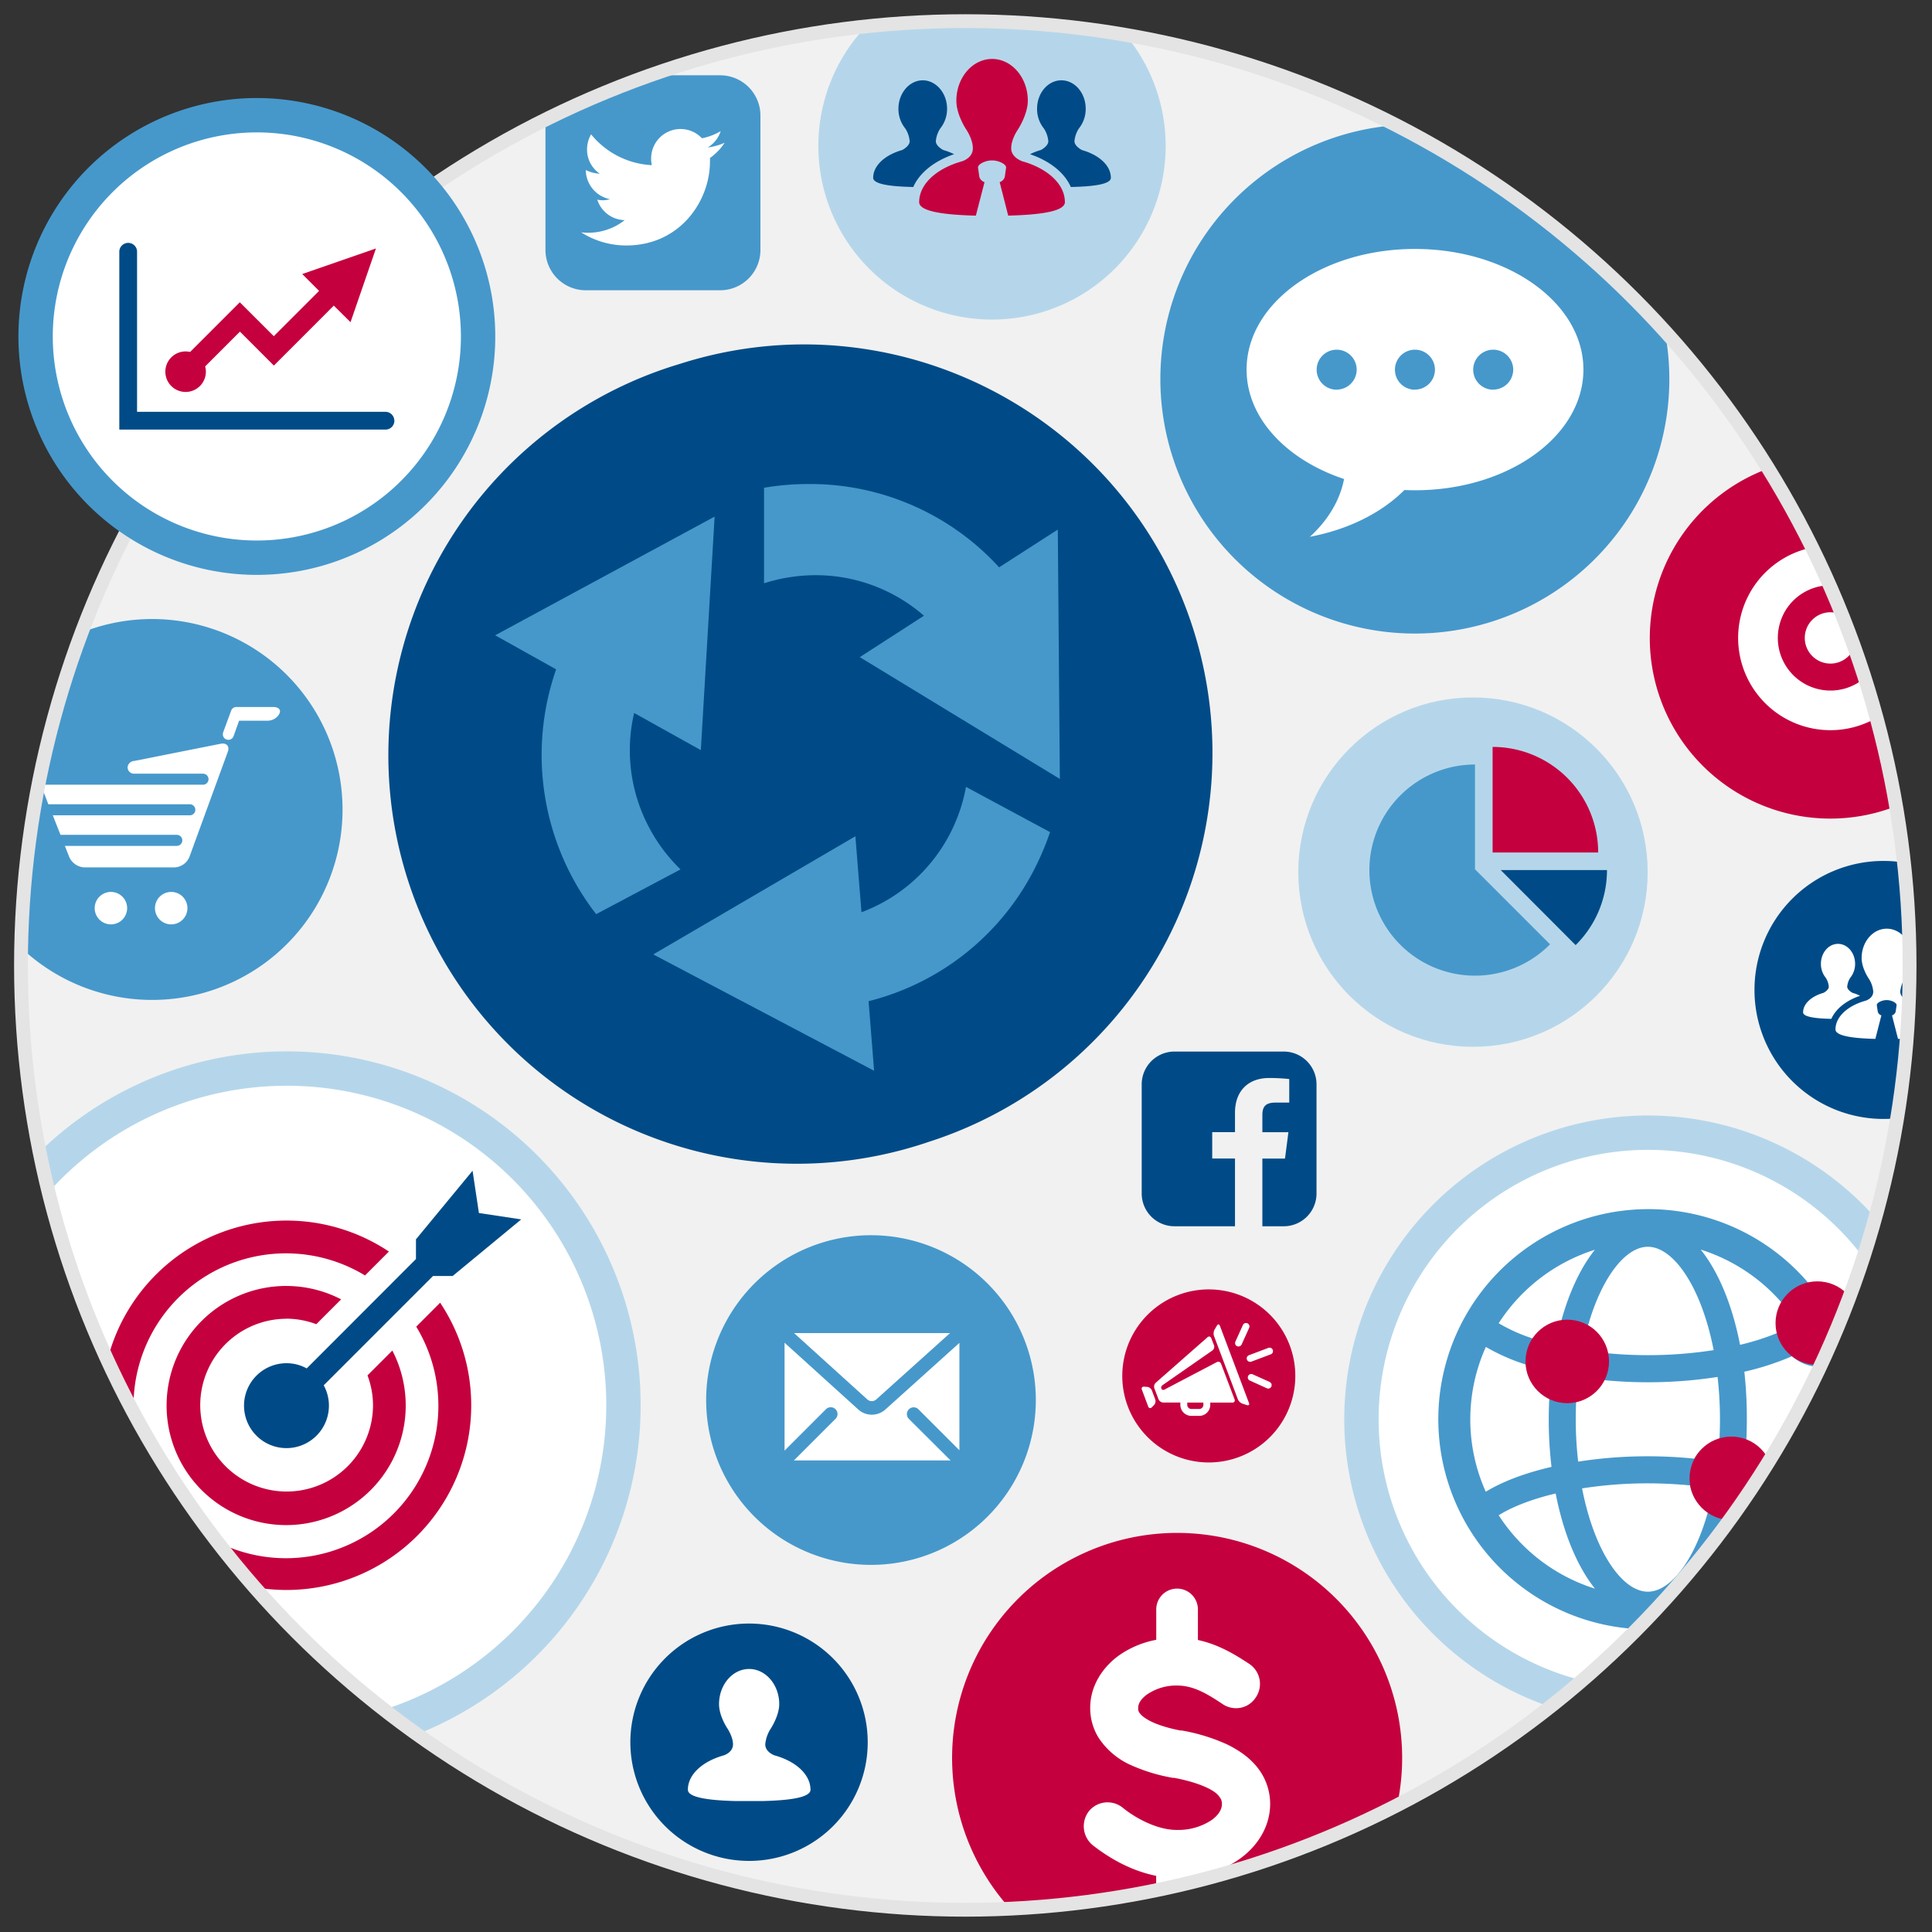 <svg id="Layer_1" data-name="Layer 1" xmlns="http://www.w3.org/2000/svg" xmlns:xlink="http://www.w3.org/1999/xlink" viewBox="0 0 700 700"><rect x="0" y="0" width="700" height="700" fill="#333333" stroke="none"/><defs><style>.cls-1,.cls-2{fill:#f1f1f1;}.cls-1,.cls-10{stroke:#e4e4e4;stroke-width:5px;}.cls-1,.cls-10,.cls-11,.cls-4{stroke-miterlimit:10;}.cls-3{clip-path:url(#clip-path);}.cls-11,.cls-4,.cls-8{fill:#fff;}.cls-4{stroke:#b5d6ea;}.cls-11,.cls-4{stroke-width:12.45px;}.cls-5{fill:#4698cb;}.cls-6{fill:#c5003e;}.cls-7{fill:#004b87;}.cls-9{fill:#b5d6ea;}.cls-10{fill:none;}.cls-11{stroke:#4698cb;}</style><clipPath id="clip-path"><circle class="cls-1" cx="349.74" cy="349.8" r="342.14"/></clipPath></defs><title>digital-competitor-performance</title><circle class="cls-2" cx="349.74" cy="349.8" r="342.14"/><g class="cls-3"><path class="cls-4" d="M649.47,603.88a103.83,103.83,0,1,1,37.31-142A103.83,103.83,0,0,1,649.47,603.88Z"/><path class="cls-5" d="M673.56,480.66A14.52,14.52,0,0,0,659,466.14a13.05,13.05,0,0,0-2.52.24,76.13,76.13,0,1,0,13.13,24.15A14.38,14.38,0,0,0,673.56,480.66Zm-27-7.45a14.43,14.43,0,0,0-2.08,7.45,15.18,15.18,0,0,0,.17,2,86.17,86.17,0,0,1-14.2,4.59c-2.8-14.45-7.82-26.47-14.25-34.5A64.71,64.71,0,0,1,646.58,473.21ZM597.05,576.7c-9.3,0-19.39-14.55-23.83-37.43a154.47,154.47,0,0,1,23.83-1.83c5.2,0,10.32.28,15.28.74a14.5,14.5,0,0,0,6.5,9.63C613.79,565.69,605.13,576.7,597.05,576.7Zm26.13-62.49c0,2.48-.07,4.92-.18,7.29a14.49,14.49,0,0,0-9.09,7,165.43,165.43,0,0,0-16.86-.86,162.23,162.23,0,0,0-25.25,1.94,134.39,134.39,0,0,1-.88-15.38c0-2.45.07-4.84.19-7.18a14.49,14.49,0,0,0,9.65-7c5.29.52,10.73.8,16.29.8a163.52,163.52,0,0,0,25.26-1.93A136.4,136.4,0,0,1,623.18,514.21ZM597.05,491c-5,0-9.86-.24-14.61-.69a14.47,14.47,0,0,0-7.06-10.06c5.06-17.67,13.66-28.52,21.67-28.52,9.3,0,19.4,14.55,23.84,37.45A156,156,0,0,1,597.05,491ZM577.87,452.8c-5.07,6.34-9.26,15.17-12.17,25.71a14.56,14.56,0,0,0-9.86,6.6A60,60,0,0,1,543,479.43,64.57,64.57,0,0,1,577.87,452.8ZM538.32,488a73.24,73.24,0,0,0,15.43,6.69,14.5,14.5,0,0,0,7.64,11c-.15,2.82-.25,5.65-.25,8.55a147.35,147.35,0,0,0,1,17.24c-9.4,2.17-17.58,5.22-23.82,9a64,64,0,0,1,0-52.39ZM543,549c5.22-3.23,12.35-5.92,20.65-7.88,2.8,14.41,7.81,26.44,14.23,34.48A64.56,64.56,0,0,1,543,549Zm73.23,26.6c5.07-6.32,9.26-15.14,12.18-25.67a14.52,14.52,0,0,0,10.37-6.47A60.09,60.09,0,0,1,651.12,549,64.65,64.65,0,0,1,616.22,575.62Zm39.56-35.21A72.12,72.12,0,0,0,641,533.92a14.56,14.56,0,0,0-8.3-11.52c.14-2.69.21-5.41.21-8.19A149.3,149.3,0,0,0,632,497a97.48,97.48,0,0,0,17.29-5.62,14.47,14.47,0,0,0,9.24,3.79,64.09,64.09,0,0,1-2.72,45.25Z"/><circle class="cls-6" cx="627.29" cy="535.63" r="15.13"/><circle class="cls-6" cx="658.44" cy="479.39" r="15.13"/><circle class="cls-6" cx="567.85" cy="493.27" r="15.13"/><path class="cls-4" d="M165.4,614.52a122,122,0,1,1,43.84-166.89A122,122,0,0,1,165.4,614.52Z"/><path class="cls-6" d="M150.81,480.67a55.23,55.23,0,1,1-18.56-18.55l8.66-8.66A66.92,66.92,0,1,0,159.47,472Zm-47-2.89a31.11,31.11,0,0,1,10.79,2l9-9a43.32,43.32,0,1,0,18.55,18.55l-9,9a30.92,30.92,0,0,1,2,10.79,31.3,31.3,0,1,1-31.3-31.31Z"/><path class="cls-7" d="M111.13,495.8a15,15,0,0,0-7.17-1.88,15.38,15.38,0,1,0,13.33,8l39.59-39.6H164l24.85-20.51-15.33-2.31-2.3-15.32-20.51,24.85v7.14Z"/><path class="cls-5" d="M59,362.18a69,69,0,1,1,65-72.7A68.94,68.94,0,0,1,59,362.18Z"/><path class="cls-8" d="M62,323.16A5.88,5.88,0,1,0,67.91,329,5.88,5.88,0,0,0,62,323.16Zm-21.84,0A5.88,5.88,0,1,0,46.07,329,5.89,5.89,0,0,0,40.18,323.16Zm59-67H85.64a2,2,0,0,0-1.89,1.32l-2.9,7.88a2,2,0,0,0,1.21,2.57,2,2,0,0,0,2.57-1.21l2-5.6h10a5,5,0,0,0,4.29-2C102.44,256.84,100.31,256.17,99.2,256.17ZM80,269.47l-31.4,6.24A2.51,2.51,0,0,0,46.23,278a2.32,2.32,0,0,0,2.32,2.32h25a2,2,0,1,1,0,4H15.29a3.47,3.47,0,0,0,.22,1.88l2,5.2H68.77a2,2,0,1,1,0,4H19.13l2.79,7.08H64.05a2,2,0,1,1,0,4H23.5l1.6,4.06a6.36,6.36,0,0,0,5.49,3.74H63.23a6.15,6.15,0,0,0,5.39-3.77l13.9-38.08C83.28,270.44,82.13,269.07,80,269.47Z"/><path class="cls-9" d="M360,115.78a62.92,62.92,0,1,1,62.34-63.51A62.91,62.91,0,0,1,360,115.78Z"/><path class="cls-7" d="M345.69,55.87a22.07,22.07,0,0,0-3.91-1.51h0s-2.71-1.37-2.71-3.19a10,10,0,0,1,1.6-4.62h0a11.27,11.27,0,0,0,2.47-7.15c0-5.69-4-10.3-8.81-10.3s-8.81,4.61-8.81,10.3A11.21,11.21,0,0,0,328,46.55a10,10,0,0,1,1.59,4.62c0,1.82-2.7,3.19-2.7,3.19h0c-6.2,1.74-10.52,5.6-10.52,10.06,0,2.32,6.26,3.17,14.53,3.33C333.14,62.64,338.44,58.35,345.69,55.87Z"/><path class="cls-6" d="M370.37,58.43h0s-4-1.34-4-4.69S368.77,47,368.77,47s3.63-5.51,3.63-10.51c0-8.35-5.8-15.13-12.94-15.13s-12.95,6.78-12.95,15.13c0,5.21,3.63,10.51,3.63,10.51s2.39,3.51,2.34,6.78c0,3.57-4,4.69-4,4.69h0c-9.12,2.55-15.45,8.21-15.45,14.78,0,3.33,8.78,4.59,20.54,4.88L356.71,66h0a2.91,2.91,0,0,1-1.87-1.86l-.48-3.35c-.19-1.27,2.67-2.68,5.08-2.67h0c2.41,0,5.27,1.4,5.08,2.67l-.48,3.35A2.86,2.86,0,0,1,362.2,66h0l3.09,12.12c11.76-.29,20.54-1.55,20.54-4.88C385.83,66.64,379.49,61,370.37,58.43Z"/><path class="cls-7" d="M392,54.36S389.3,53,389.3,51.17a10,10,0,0,1,1.6-4.62h0a11.21,11.21,0,0,0,2.47-7.15c0-5.69-3.94-10.3-8.81-10.3s-8.81,4.61-8.81,10.3a11.21,11.21,0,0,0,2.47,7.15,10,10,0,0,1,1.6,4.62c0,1.82-2.71,3.19-2.71,3.19h0a21.77,21.77,0,0,0-3.91,1.51c7.25,2.47,12.55,6.77,14.77,11.88,8.27-.16,14.52-1,14.52-3.33,0-4.46-4.31-8.32-10.52-10.06Z"/><path class="cls-7" d="M271.82,674.24a43,43,0,1,1,42.57-43.36A42.95,42.95,0,0,1,271.82,674.24Z"/><path class="cls-8" d="M280.62,636h0s-3.36-1.13-3.35-4a12.56,12.56,0,0,1,2-5.71s3.06-4.64,3.06-8.85c0-7-4.88-12.74-10.9-12.74s-10.91,5.71-10.91,12.74c0,4.39,3.06,8.85,3.06,8.85s2,3,2,5.71c0,3-3.35,4-3.35,4h0c-7.68,2.15-13,6.91-13,12.45,0,2.8,7.4,3.86,17.3,4.1h9.83c9.9-.24,17.3-1.3,17.3-4.1C293.64,642.88,288.3,638.12,280.62,636Z"/><path class="cls-7" d="M336.41,413.75a148,148,0,1,1-90.13-281.89c77.78-24.9,161.11,18.06,186,95.89A148,148,0,0,1,336.41,413.75Z"/><path class="cls-5" d="M334.77,223.09l-23.25,15L384,282.22l-.74-90.34L362,205.56a92.75,92.75,0,0,0-69.08-30.19,95.89,95.89,0,0,0-16.09,1.36v34.6a61.86,61.86,0,0,1,18.58-2.93A59.64,59.64,0,0,1,334.77,223.09Z"/><path class="cls-5" d="M229.76,258.32l24.16,13.46,5-84.6-79.51,43,22.09,12.34A94.13,94.13,0,0,0,216,331.21L246.56,315a60.12,60.12,0,0,1-11.28-15A59.5,59.5,0,0,1,229.76,258.32Z"/><path class="cls-5" d="M312.13,330.53,309.92,303l-73.22,42.8,80,42.15-2-25.2a92.86,92.86,0,0,0,59.36-46.47,99,99,0,0,0,6.39-14.79L350,285.11a60.6,60.6,0,0,1-6.2,17.73A59.67,59.67,0,0,1,312.13,330.53Z"/><path class="cls-7" d="M682.86,405.41a46.74,46.74,0,1,1,46.3-47.18A46.73,46.73,0,0,1,682.86,405.41Z"/><path class="cls-8" d="M673.94,360.79a15.42,15.42,0,0,0-2.75-1.07h0s-1.91-1-1.91-2.24a7,7,0,0,1,1.13-3.25h0a7.93,7.93,0,0,0,1.73-5c0-4-2.77-7.25-6.2-7.25s-6.19,3.24-6.19,7.25a7.93,7.93,0,0,0,1.73,5,7,7,0,0,1,1.13,3.25c0,1.28-1.91,2.24-1.91,2.24h0c-4.36,1.23-7.4,3.94-7.4,7.08,0,1.63,4.4,2.23,10.23,2.35C665.11,365.55,668.84,362.53,673.94,360.79Z"/><path class="cls-8" d="M691.31,362.58h0s-2.81-.94-2.8-3.3a10.47,10.47,0,0,1,1.65-4.77s2.56-3.87,2.56-7.39c0-5.88-4.08-10.64-9.11-10.64s-9.11,4.76-9.11,10.64c0,3.67,2.55,7.39,2.55,7.39a10,10,0,0,1,1.66,4.77c0,2.52-2.8,3.3-2.8,3.3h0c-6.42,1.8-10.88,5.78-10.88,10.41,0,2.33,6.18,3.22,14.45,3.42l2.18-8.52h0a2,2,0,0,1-1.31-1.31l-.34-2.36c-.13-.89,1.88-1.88,3.58-1.87h0c1.7,0,3.71,1,3.58,1.87l-.34,2.36a2,2,0,0,1-1.32,1.31h0l2.18,8.52c8.27-.2,14.45-1.09,14.45-3.42C702.19,368.36,697.73,364.38,691.31,362.58Z"/><path class="cls-8" d="M706.53,359.72s-1.9-1-1.9-2.24a7,7,0,0,1,1.13-3.25h0a7.93,7.93,0,0,0,1.73-5c0-4-2.77-7.25-6.2-7.25s-6.19,3.24-6.19,7.25a7.93,7.93,0,0,0,1.73,5,7,7,0,0,1,1.13,3.25c0,1.28-1.91,2.24-1.91,2.24h0a15.32,15.32,0,0,0-2.74,1.07c5.1,1.74,8.83,4.76,10.39,8.36,5.82-.12,10.21-.72,10.21-2.35,0-3.14-3-5.85-7.4-7.08Z"/><path class="cls-6" d="M459.43,521.38a31.35,31.35,0,1,1,1.39-44.32A31.37,31.37,0,0,1,459.43,521.38Z"/><path class="cls-8" d="M417.33,503.74a2.12,2.12,0,0,0-1.68-1.25l-1.13-.07a.74.74,0,0,0-.8,1.08l2.29,6.09a.74.74,0,0,0,1.32.29l.8-.8a2.11,2.11,0,0,0,.44-2.05Zm30.89-16a1.35,1.35,0,0,0,.52.11,1.24,1.24,0,0,0,1.13-.73l2.77-6.12a1.25,1.25,0,0,0-2.28-1l-2.76,6.12A1.24,1.24,0,0,0,448.22,487.76ZM442,480.37c-.24-.64-.73-.68-1.08-.09l-.88,1.49a3,3,0,0,0-.2,2.24l8.67,23a2.93,2.93,0,0,0,1.62,1.55l1.65.54c.65.21,1-.14.74-.78Zm19.15,8.73a1.25,1.25,0,0,0-1.61-.73l-7,2.64a1.24,1.24,0,0,0,.44,2.41,1.17,1.17,0,0,0,.44-.08l7-2.64A1.24,1.24,0,0,0,461.15,489.1Zm-18.74,5a1.07,1.07,0,0,0-1.54-.58l-18.94,9.94a.75.75,0,0,1-1.16-.42c-.16-.41,0-.83.51-1.22l18-12.52a1.7,1.7,0,0,0,.58-1.88l-1-2.56a.8.8,0,0,0-1.37-.34L418.74,501a1.94,1.94,0,0,0-.5,2l1.52,4a2,2,0,0,0,1.69,1.17h6.21V509a4,4,0,0,0,4,4h2.84a4,4,0,0,0,4-4v-.82h8a.81.81,0,0,0,.81-1.17ZM436,509a1.5,1.5,0,0,1-1.49,1.5h-2.84a1.5,1.5,0,0,1-1.5-1.5v-.82H436Zm24.08-8.27L454,498a1.25,1.25,0,1,0-1,2.27L459,503a1.35,1.35,0,0,0,.52.11,1.25,1.25,0,0,0,.51-2.38Z"/><path class="cls-5" d="M256.7,497.27a59.72,59.72,0,1,1,48.87,68.87A59.71,59.71,0,0,1,256.7,497.27Z"/><path class="cls-5" d="M593.07,182.45A92.22,92.22,0,1,1,557.79,56.91,92.31,92.31,0,0,1,593.07,182.45Z"/><path class="cls-8" d="M512.66,90.2c-33.72,0-61,19.57-61,43.71,0,17.56,14.46,32.7,35.32,39.65-1.51,7.82-5.9,15-12.37,20.92,14-2.63,26.06-8.73,34.23-16.94,1.29.06,2.56.09,3.86.09,33.71,0,61-19.57,61-43.72S546.37,90.2,512.66,90.2Zm-28.36,51a7.25,7.25,0,1,1,7.25-7.25A7.25,7.25,0,0,1,484.3,141.16Zm28.36,0a7.25,7.25,0,1,1,7.25-7.25A7.25,7.25,0,0,1,512.66,141.16Zm28.37,0a7.25,7.25,0,1,1,7.24-7.25A7.25,7.25,0,0,1,541,141.16Z"/><path class="cls-6" d="M462.57,563.81a81.53,81.53,0,1,1-109.17,37A81.56,81.56,0,0,1,462.57,563.81Z"/><path class="cls-8" d="M449.28,673.43A36.59,36.59,0,0,1,434,679.75v10.9a7.55,7.55,0,1,1-15.1,0v-11c-9.58-1.91-17.54-6.84-23-11.11a8.91,8.91,0,0,1-1.4-12.27,8.71,8.71,0,0,1,6.8-3.25,8.81,8.81,0,0,1,5.56,2c4.54,3.71,12.37,8,19.48,8h.24a21.79,21.79,0,0,0,12.47-3.62c2.44-1.79,3.68-3.75,3.68-5.82a3.63,3.63,0,0,0-.61-2.13,8,8,0,0,0-2.52-2.47c-2.91-1.91-8.07-3.68-14.15-4.83l-.5,0a63.41,63.41,0,0,1-15.27-4.65A27.21,27.21,0,0,1,398,629.56a20.44,20.44,0,0,1-3-10.81c0-7.16,3.72-14,10.21-18.81a34.53,34.53,0,0,1,13.72-5.81v-11a7.55,7.55,0,0,1,15.1,0V594.2c7.82,1.68,14,5.65,18.36,8.5l.29.19A8.7,8.7,0,0,1,455,615a8.46,8.46,0,0,1-7.19,3.91,8.59,8.59,0,0,1-4.8-1.47c-5.74-3.81-10.59-6.74-16.59-6.74A18.73,18.73,0,0,0,415.51,614c-2.07,1.54-3.12,3.15-3.12,4.8a2.73,2.73,0,0,0,.35,1.64,7.77,7.77,0,0,0,2.25,2.09c2.59,1.8,7.23,3.42,12.75,4.47l.52,0a67.71,67.71,0,0,1,16.27,5c5.81,2.83,9.9,6.26,12.51,10.47a21.14,21.14,0,0,1,3.16,11.12C460.2,661.19,456.22,668.43,449.28,673.43Z"/><path class="cls-6" d="M707.93,278.87a65.41,65.41,0,1,1,2.91-92.47A65.44,65.44,0,0,1,707.93,278.87Z"/><path class="cls-8" d="M693.13,246a33.43,33.43,0,1,1-15.07-44.81A33.42,33.42,0,0,1,693.13,246Zm-47-23.35a19.07,19.07,0,1,0,25.56-8.6A19.07,19.07,0,0,0,646.11,222.66Zm25.41,12.61a9.3,9.3,0,1,1-4.2-12.46A9.31,9.31,0,0,1,671.52,235.27Z"/><path class="cls-7" d="M477,392.86v39.57a11.88,11.88,0,0,1-11.87,11.87h-7.75V419.77h8.2l1.24-9.56h-9.44v-6.1c0-2.76.74-4.62,4.74-4.62l5,0v-8.53a65.69,65.69,0,0,0-7.33-.38c-7.3,0-12.33,4.46-12.33,12.62v7h-8.25v9.56h8.25V444.3H425.53a11.88,11.88,0,0,1-11.87-11.87V392.86A11.88,11.88,0,0,1,425.53,381h39.58A11.88,11.88,0,0,1,477,392.86Z"/><path class="cls-5" d="M275.52,90.56a14.61,14.61,0,0,1-14.6,14.61H212.24a14.61,14.61,0,0,1-14.61-14.61V41.89a14.61,14.61,0,0,1,14.61-14.61h48.68a14.61,14.61,0,0,1,14.6,14.61Z"/><circle class="cls-9" cx="533.69" cy="315.99" r="63.29"/><path class="cls-5" d="M561.61,342.14A38.25,38.25,0,1,1,534.42,277v37.95Z"/><path class="cls-6" d="M540.8,308.87V270.62a38.26,38.26,0,0,1,38.25,38.25Z"/><path class="cls-7" d="M582.24,315.24a38.11,38.11,0,0,1-11.36,27.19l-27.14-27.19Z"/><path class="cls-8" d="M315.88,507.65a2.33,2.33,0,0,0,1.56-.57L344.22,483H287.7l26.6,24.09A2.37,2.37,0,0,0,315.88,507.65Z"/><path class="cls-8" d="M332.77,510.62l14.84,14.84v-38.8a.41.41,0,0,0,0-.11l-26.87,24.18a7.35,7.35,0,0,1-9.72,0l-26.76-24.24c0,.06,0,.12,0,.18v38.85a.15.15,0,0,0,0,.07l15-15a2.45,2.45,0,0,1,3.47,3.47l-15.09,15.09h56.34a3.25,3.25,0,0,0,.44,0L329.3,514.09a2.45,2.45,0,1,1,3.47-3.47Z"/><path class="cls-8" d="M256.41,53.44a10.7,10.7,0,0,0,4.71-5.93,21.24,21.24,0,0,1-6.79,2.59,10.65,10.65,0,0,0-18.41,7.3,9.87,9.87,0,0,0,.25,2.44,30.3,30.3,0,0,1-22-11.16,10.84,10.84,0,0,0-1.47,5.38,10.5,10.5,0,0,0,4.61,8.87,12.71,12.71,0,0,1-5.06-1.32v.11A10.85,10.85,0,0,0,221,72.16a9,9,0,0,1-2.59.4,11.85,11.85,0,0,1-2-.2,10.68,10.68,0,0,0,9.93,7.4,21.37,21.37,0,0,1-13.23,4.57,21,21,0,0,1-2.54-.15,30.36,30.36,0,0,0,16.33,4.76c19.57,0,30.33-16.22,30.33-30.32a12.55,12.55,0,0,0,0-1.37,20.46,20.46,0,0,0,5.32-5.53A22,22,0,0,1,256.41,53.44Z"/></g><circle class="cls-10" cx="349.74" cy="349.8" r="342.14"/><path class="cls-11" d="M107.84,200.69a80.16,80.16,0,1,1,64-93.59A80.14,80.14,0,0,1,107.84,200.69Z"/><path class="cls-6" d="M120.94,110.73l6.06,6,9.21-26.71L109.5,99.29l6.11,6.11L99.19,121.81l-12.3-12.29-18,18a7.43,7.43,0,0,0-1.64-.19,7.34,7.34,0,1,0,7.34,7.34,7.1,7.1,0,0,0-.26-1.91l12.6-12.61,12.3,12.3,21.75-21.76"/><path class="cls-7" d="M142.87,152.43a3.22,3.22,0,0,0-3.21-3.22h-90V91.4a3.22,3.22,0,1,0-6.43,0v64.25h96.45a3.22,3.22,0,0,0,3.21-3.22"/></svg>